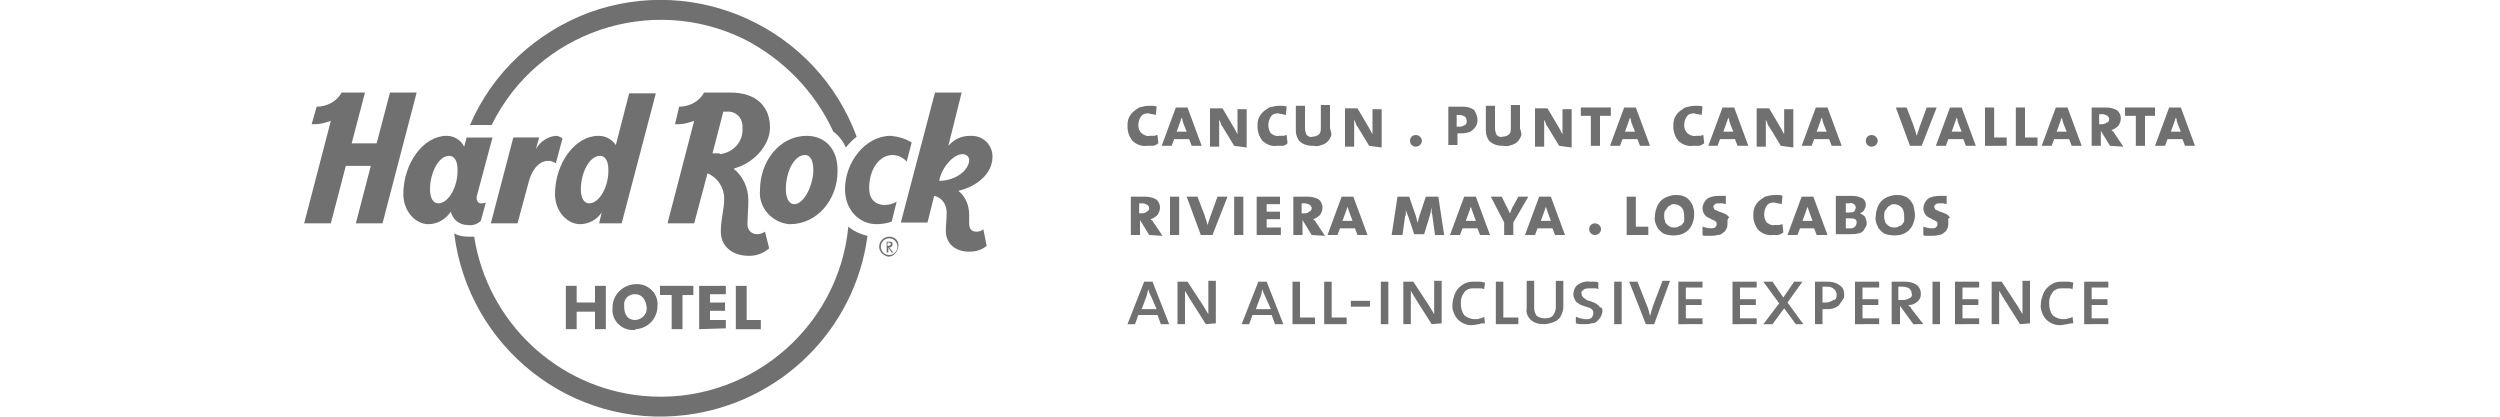 <?xml version="1.0" encoding="utf-8"?>
<!-- Generator: Adobe Illustrator 26.0.3, SVG Export Plug-In . SVG Version: 6.00 Build 0)  -->
<svg version="1.1" id="Group_2163" xmlns="http://www.w3.org/2000/svg" xmlns:xlink="http://www.w3.org/1999/xlink" x="0px" y="0px"
	 viewBox="0 0 300 50" style="enable-background:new 0 0 300 50;" xml:space="preserve">
<style type="text/css">
	.st0{fill:#707070;}
	.st1{clip-path:url(#SVGID_00000027597316722880097980000017385987003686434692_);}
	.st2{fill-rule:evenodd;clip-rule:evenodd;fill:#707070;}
</style>
<path id="Path_1954" class="st0" d="M71.4,39.5v-2.1h-2.2v2.1h-1.3v-5.2h1.3v2h2.2v-2h1.3v5.2H71.4z"/>
<g id="Group_2164">
	<g>
		<defs>
			<rect id="SVGID_1_" x="36.5" width="227" height="50"/>
		</defs>
		<clipPath id="SVGID_00000121248556047926244190000011461034246992129690_">
			<use xlink:href="#SVGID_1_"  style="overflow:visible;"/>
		</clipPath>
		<g id="Group_2163-2" style="clip-path:url(#SVGID_00000121248556047926244190000011461034246992129690_);">
			<path id="Path_1955" class="st0" d="M76.1,39.6c-1.3,0.1-2.5-0.9-2.6-2.2c0-0.2,0-0.3,0-0.5c0-1.5,1.2-2.7,2.7-2.8
				c0,0,0.1,0,0.1,0c1.3-0.1,2.5,0.9,2.6,2.2c0,0.1,0,0.3,0,0.4c0,1.5-1.1,2.7-2.6,2.8C76.2,39.6,76.2,39.6,76.1,39.6 M76.2,35.3
				c-0.8,0-1.4,0.6-1.3,1.4c0,0,0,0.1,0,0.1c0,0.9,0.4,1.6,1.3,1.6c0.7,0,1.4-0.6,1.4-1.3c0-0.1,0-0.1,0-0.2
				C77.5,35.9,77,35.3,76.2,35.3"/>
			<path id="Path_1956" class="st0" d="M81.9,35.4v4.1h-1.3v-4.1h-1.4v-1.1h4v1.1H81.9z"/>
			<path id="Path_1957" class="st0" d="M83.9,39.5v-5.2h3.2v1h-1.9v1H87v1h-1.8v1.1h1.9v1L83.9,39.5z"/>
			<path id="Path_1958" class="st0" d="M88.3,39.5v-5.2h1.3v4.1h1.7v1.1H88.3z"/>
			<path id="Path_1959" class="st2" d="M59,15C64.5,3.8,78.1-0.8,89.3,4.7C94,7.1,97.8,11,100,15.8c0.7,0.5,1.2,1.2,1.5,1.9
				c0.4-0.5,0.8-0.9,1.3-1.3C98,3.4,83.6-3.2,70.7,1.5C64.3,3.9,59.1,8.7,56.4,15H59z"/>
			<path id="Path_1960" class="st2" d="M101.8,27.2c-1.2,12.4-12.3,21.5-24.7,20.3c-10.3-1-18.6-8.9-20.2-19.1c-0.2,0-0.5,0-0.7,0
				c-0.6,0-1.2-0.1-1.7-0.4c1.7,13.7,14.1,23.5,27.8,21.8c11.3-1.4,20.3-10.2,21.8-21.5C103.2,28.1,102.4,27.7,101.8,27.2"/>
			<path id="Path_1961" class="st2" d="M57.2,23.9c0-0.1,0-0.2,0-0.3l1.9-7.1H56l-0.3,1.1h0c-0.4-0.8-1.2-1.3-2.1-1.3
				c-2.8,0-5.2,3.3-5.2,7c0,2.1,1.5,3.6,3,3.6c1.1,0,2.1-0.6,2.7-1.5h0c0.2,0.9,1,1.6,2,1.6c0.6,0.1,1.2-0.1,1.6-0.5l0.6-2.2
				c-0.2,0.1-0.4,0.1-0.6,0.1C57.4,24.4,57.3,24.2,57.2,23.9 M52.6,24.4c-0.6,0-1-0.6-1-1.7c0-1.9,1-4,2.3-4c0.6,0,1,0.6,1,1.6
				C55,22.2,53.9,24.4,52.6,24.4"/>
			<path id="Path_1962" class="st2" d="M46.8,11.1l-1.6,6.1h-3l1.6-6.1H41c-0.6,1.1-1.8,1.7-3,1.7l-0.6,2.1c0.2,0,0.4,0,0.5,0
				c0.6,0,1.2-0.2,1.8-0.4l-3.2,12.3h3.2l1.8-6.9h3l-1.8,6.9h3.2L50,11.1H46.8z"/>
			<path id="Path_1963" class="st2" d="M73.9,17.4L73.9,17.4c-0.5-0.7-1.2-1.1-2.1-1.1c-2.8,0-5.2,3.3-5.2,7c0,2.1,1.5,3.6,3,3.6
				c1,0,2-0.5,2.6-1.4h0l-0.3,1.3h2.7l4.1-15.6h-3.2L73.9,17.4z M70.7,24.4c-0.6,0-1-0.6-1-1.7c0-1.9,1-4,2.3-4c0.6,0,1,0.6,1,1.6
				C73.1,22.2,72,24.4,70.7,24.4"/>
			<path id="Path_1964" class="st2" d="M66.7,16.3c-1,0.1-1.9,0.7-2.4,1.6h0l0.4-1.4h-3.1l-2.7,10.3h3.2l1.3-4.8
				c0.3-1.3,1.1-2.7,2.4-2.7c0.3,0,0.6,0.1,0.9,0.3l0.8-3C67.2,16.4,66.9,16.3,66.7,16.3"/>
			<path id="Path_1965" class="st2" d="M117.2,27.8c-0.6,0-0.9-0.3-0.9-1c0-0.3,0-0.6,0-1c0-1.1-0.4-2.2-1.3-2.9v0
				c1.8-0.4,4.1-1.8,4.1-4.1c0-1.4-1.1-2.5-2.5-2.5c-0.1,0-0.2,0-0.2,0c-1,0-1.9,0.4-2.6,1.2h0l1.6-6.4h-3.2l-4.1,15.6h3.2l0.8-3.2
				c0.9,0.2,1.5,1,1.5,2c0,0.9-0.1,1.4-0.1,2.2c0,1.5,1.1,2.5,2.8,2.5c0.8,0,1.5-0.2,2.1-0.7l-0.4-2
				C117.8,27.7,117.5,27.8,117.2,27.8 M112.7,21.7c0.3-1.6,1.7-3.2,2.8-3.2c0.4,0,0.7,0.2,0.8,0.6c0,0,0,0.1,0,0.1
				C116.3,20.4,114.7,21.7,112.7,21.7"/>
			<path id="Path_1966" class="st2" d="M96.8,16.3c-3.2,0-5.6,3-5.6,6.5c-0.2,2.1,1.4,3.9,3.5,4.1c0,0,0.1,0,0.1,0
				c3.3,0,5.7-3,5.7-6.3C100.6,17.9,99,16.3,96.8,16.3 M95.3,24.5c-0.6,0-1-0.7-1-1.8c0-2.1,1-4.1,2.3-4.1c0.7,0,1,0.8,1,1.8
				C97.6,22.2,96.5,24.5,95.3,24.5"/>
			<path id="Path_1967" class="st2" d="M104.3,22.6c0-2.4,1.3-4,2.8-4c0.6,0,1.3,0.3,1.7,0.8l0.6-2.3c-0.8-0.5-1.6-0.7-2.5-0.8
				c-3.1,0-5.5,3.2-5.5,6.4c0,2.5,1.7,4.2,3.8,4.2c0.6,0,1.2-0.1,1.8-0.3l0.6-2.4c-0.5,0.3-1,0.4-1.6,0.4
				C105,24.5,104.3,23.9,104.3,22.6"/>
			<path id="Path_1968" class="st2" d="M90.8,28.1c-0.6,0-1.1-0.5-1.1-1.1c0,0,0-0.1,0-0.1c0-0.9,0.1-1.8,0.1-2.9
				c0-1.4-0.6-2.8-1.7-3.7l0-0.1c2.1-0.5,4.3-2.6,4.3-4.9c0-2.4-1.5-4.2-4.8-4.2h-3.1c-0.6,1.1-1.8,1.7-3,1.7L81,14.9
				c0.2,0,0.4,0,0.5,0c0.6,0,1.2-0.2,1.8-0.4l-3.2,12.3h3.2l1.6-6c1.2,0.5,2,1.7,2,3c0,1.5-0.4,2.3-0.4,4c0,1.8,1.4,2.9,3.4,2.9
				c0.9,0,1.7-0.3,2.4-0.9l-0.5-2C91.5,28,91.2,28.1,90.8,28.1 M86.2,18.4h-0.7l1.3-5h0.4c1-0.1,1.8,0.6,1.9,1.6c0,0.1,0,0.3,0,0.4
				c0.1,1.6-1.1,2.9-2.7,3.1C86.4,18.4,86.3,18.4,86.2,18.4"/>
			<path id="Path_1969" class="st0" d="M106.8,29.8c0,0-0.1-0.1-0.1-0.1c0.2,0,0.4-0.1,0.4-0.4s-0.2-0.3-0.4-0.3c-0.1,0-0.3,0-0.3,0
				v1.3h0.2v-0.6h0l0.4,0.6h0.2L106.8,29.8z M106.5,29.5v-0.4c0,0,0.1,0,0.1,0c0.2,0,0.3,0.1,0.3,0.2s-0.1,0.2-0.3,0.2
				C106.6,29.5,106.6,29.5,106.5,29.5"/>
			<path id="Path_1970" class="st0" d="M106.7,28.4c-0.6,0-1.2,0.5-1.2,1.2c0,0.6,0.5,1.1,1.1,1.2c0,0,0,0,0,0
				c0.6,0,1.1-0.5,1.2-1.2C107.9,28.9,107.4,28.4,106.7,28.4C106.7,28.4,106.7,28.4,106.7,28.4 M106.7,30.6c-0.6,0-1-0.5-1-1
				c0-0.5,0.4-1,1-1c0.6,0,1,0.5,1,1C107.7,30.1,107.3,30.6,106.7,30.6C106.7,30.6,106.7,30.6,106.7,30.6"/>
			<path id="Path_1971" class="st0" d="M139.3,38.9l-0.4-1.1h-2.3l-0.4,1.1h-0.9l2-5.1h1l2,5.1H139.3z M138.1,35.5
				c-0.1-0.1-0.1-0.3-0.2-0.4c0-0.1-0.1-0.3-0.1-0.4h0c0,0.1-0.1,0.3-0.1,0.4c0,0.1-0.1,0.3-0.1,0.4l-0.6,1.6h1.8L138.1,35.5z"/>
			<path id="Path_1972" class="st0" d="M144.7,38.9l-1.9-3c-0.1-0.2-0.2-0.3-0.3-0.5c-0.1-0.2-0.2-0.3-0.3-0.5h0c0,0.2,0,0.3,0,0.5
				c0,0.2,0,0.4,0,0.7v2.8h-0.9v-5.1h1.2l1.9,2.9c0.2,0.3,0.4,0.7,0.6,1h0c0-0.2,0-0.4,0-0.7c0-0.3,0-0.6,0-1l0-2.3h0.9v5.1
				L144.7,38.9z"/>
			<path id="Path_1973" class="st0" d="M153,38.9l-0.4-1.1h-2.3l-0.4,1.1h-0.9l2-5.1h1l2,5.1H153z M151.8,35.5
				c-0.1-0.1-0.1-0.3-0.2-0.4c0-0.1-0.1-0.3-0.1-0.4h0c0,0.1-0.1,0.3-0.1,0.4c0,0.1-0.1,0.3-0.1,0.4l-0.6,1.6h1.8L151.8,35.5z"/>
			<path id="Path_1974" class="st0" d="M155.1,38.9v-5.1h0.9v4.3h1.8v0.8L155.1,38.9z"/>
			<path id="Path_1975" class="st0" d="M158.9,38.9v-5.1h0.9v4.3h1.8v0.8L158.9,38.9z"/>
			<rect id="Rectangle_445" x="162.1" y="36.1" class="st0" width="2.3" height="0.7"/>
			<rect id="Rectangle_446" x="165.7" y="33.8" class="st0" width="0.9" height="5.1"/>
			<path id="Path_1976" class="st0" d="M171.8,38.9l-1.9-3c-0.1-0.2-0.2-0.3-0.3-0.5s-0.2-0.3-0.3-0.5h0c0,0.2,0,0.3,0,0.5
				s0,0.4,0,0.7v2.8h-0.9v-5.1h1.2l1.9,2.9c0.2,0.3,0.4,0.7,0.6,1h0c0-0.2,0-0.4,0-0.7c0-0.3,0-0.6,0-1l0-2.3h0.9v5.1L171.8,38.9z"
				/>
			<path id="Path_1977" class="st0" d="M177.5,38.9c-0.2,0-0.5,0.1-0.7,0.1c-0.7,0.1-1.4-0.2-1.9-0.7c-0.4-0.5-0.7-1.2-0.6-1.8
				c0-0.4,0.1-0.7,0.2-1c0.2-0.7,0.7-1.2,1.3-1.5c0.4-0.2,0.8-0.2,1.2-0.2c0.2,0,0.4,0,0.6,0c0.2,0,0.4,0.1,0.6,0.1l-0.1,0.8
				c-0.2-0.1-0.4-0.1-0.6-0.1c-0.2,0-0.4,0-0.6,0c-0.2,0-0.5,0-0.7,0.1c-0.2,0.1-0.4,0.2-0.5,0.4c-0.1,0.2-0.3,0.4-0.3,0.6
				c-0.1,0.2-0.1,0.5-0.1,0.7c0,0.5,0.1,1,0.4,1.4c0.3,0.3,0.8,0.5,1.3,0.5c0.2,0,0.4,0,0.6-0.1c0.2,0,0.4-0.1,0.5-0.2l0.1,0.8
				C177.9,38.8,177.7,38.8,177.5,38.9"/>
			<path id="Path_1978" class="st0" d="M179.5,38.9v-5.1h0.9v4.3h1.8v0.8L179.5,38.9z"/>
			<path id="Path_1979" class="st0" d="M187.4,37.7c-0.1,0.2-0.2,0.5-0.4,0.6c-0.2,0.2-0.4,0.3-0.7,0.4c-0.3,0.1-0.7,0.2-1,0.2
				c-0.6,0-1.1-0.1-1.6-0.5c-0.4-0.4-0.6-0.9-0.5-1.4v-3.3h0.9v3.2c0,0.4,0.1,0.7,0.3,1c0.3,0.2,0.6,0.3,1,0.3c0.4,0,0.8-0.1,1-0.4
				c0.2-0.3,0.3-0.6,0.3-1v-3.1h0.9v3.2C187.6,37.2,187.5,37.4,187.4,37.7"/>
			<path id="Path_1980" class="st0" d="M192.3,37.3c0,0.2-0.1,0.5-0.2,0.7c-0.1,0.2-0.3,0.4-0.4,0.5c-0.2,0.2-0.4,0.3-0.7,0.3
				c-0.3,0.1-0.6,0.1-0.8,0.1c-0.2,0-0.4,0-0.6,0c-0.2,0-0.4-0.1-0.5-0.1l0-0.8c0.2,0.1,0.3,0.1,0.5,0.2c0.2,0,0.4,0.1,0.6,0.1
				c0.1,0,0.3,0,0.4,0c0.1,0,0.2-0.1,0.3-0.1c0.1-0.1,0.2-0.1,0.2-0.3c0.1-0.1,0.1-0.2,0.1-0.4c0-0.2-0.1-0.3-0.2-0.4
				c-0.1-0.1-0.3-0.2-0.4-0.2c-0.2-0.1-0.4-0.1-0.6-0.2c-0.2-0.1-0.4-0.1-0.6-0.3c-0.2-0.1-0.3-0.2-0.4-0.4
				c-0.1-0.2-0.2-0.4-0.2-0.7c0-0.4,0.2-0.9,0.5-1.1c0.4-0.3,1-0.5,1.5-0.4c0.1,0,0.3,0,0.5,0c0.2,0,0.3,0,0.5,0.1l0,0.8
				c-0.2-0.1-0.3-0.1-0.5-0.1c-0.2,0-0.3,0-0.5,0c-0.3,0-0.6,0-0.8,0.2c-0.2,0.1-0.3,0.3-0.2,0.5c0,0.2,0.1,0.3,0.2,0.4
				c0.1,0.1,0.3,0.2,0.4,0.3c0.2,0.1,0.4,0.1,0.6,0.2c0.2,0.1,0.4,0.1,0.6,0.3c0.2,0.1,0.3,0.2,0.4,0.4
				C192.2,36.8,192.3,37.1,192.3,37.3"/>
			<rect id="Rectangle_447" x="193.7" y="33.8" class="st0" width="0.9" height="5.1"/>
			<path id="Path_1981" class="st0" d="M198.5,38.9h-1l-2-5.1h1l1.1,2.8c0.2,0.4,0.3,0.9,0.4,1.3h0c0.1-0.2,0.1-0.4,0.2-0.7
				c0.1-0.2,0.1-0.4,0.2-0.6l1.1-2.9h0.9L198.5,38.9z"/>
			<path id="Path_1982" class="st0" d="M201.4,38.9v-5.1h2.9v0.7h-2v1.4h1.9v0.7h-1.9v1.6h2v0.7L201.4,38.9z"/>
			<path id="Path_1983" class="st0" d="M207.9,38.9v-5.1h2.9v0.7h-2v1.4h1.9v0.7h-1.9v1.6h2v0.7L207.9,38.9z"/>
			<path id="Path_1984" class="st0" d="M215.5,38.9l-1.4-1.9l-1.4,1.9h-1.1l1.9-2.5l-1.9-2.6h1.1l1.3,1.9l1.3-1.9h1l-1.8,2.5
				l1.9,2.6L215.5,38.9z"/>
			<path id="Path_1985" class="st0" d="M221.3,35.3c0,0.3,0,0.5-0.2,0.7c-0.1,0.2-0.3,0.4-0.4,0.6c-0.2,0.2-0.4,0.3-0.7,0.4
				c-0.3,0.1-0.6,0.1-0.9,0.1c-0.1,0-0.1,0-0.2,0c-0.1,0-0.2,0-0.2,0v1.8h-0.9v-5.1l0.7,0c0.3,0,0.5,0,0.8,0c0.5,0,1,0.1,1.4,0.4
				C221.2,34.5,221.3,34.9,221.3,35.3 M220.4,35.4c0-0.3-0.1-0.5-0.3-0.7c-0.2-0.2-0.5-0.3-0.8-0.3H219c-0.1,0-0.2,0-0.3,0v1.9
				c0.1,0,0.2,0,0.2,0c0.1,0,0.2,0,0.2,0c0.3,0,0.6-0.1,0.9-0.3C220.3,36,220.4,35.7,220.4,35.4"/>
			<path id="Path_1986" class="st0" d="M222.6,38.9v-5.1h2.9v0.7h-2v1.4h1.9v0.7h-1.9v1.6h2v0.7L222.6,38.9z"/>
			<path id="Path_1987" class="st0" d="M229.6,38.9l-1.6-2.2h0v2.2H227v-5.1c0.2,0,0.4,0,0.7,0c0.3,0,0.6,0,0.9,0
				c0.5,0,1,0.1,1.4,0.4c0.3,0.2,0.5,0.6,0.5,1c0,0.2,0,0.4-0.1,0.6c-0.1,0.2-0.2,0.3-0.3,0.4c-0.1,0.1-0.3,0.2-0.5,0.3
				c-0.2,0.1-0.4,0.1-0.6,0.1c0.1,0.1,0.1,0.2,0.2,0.2s0.1,0.2,0.2,0.3l1.4,1.8L229.6,38.9z M229.4,35.2c0-0.2-0.1-0.4-0.3-0.6
				c-0.2-0.1-0.5-0.2-0.8-0.2c-0.1,0-0.2,0-0.3,0c-0.1,0-0.2,0-0.2,0v1.6c0.1,0,0.2,0,0.3,0c0.1,0,0.2,0,0.3,0
				c0.3,0,0.5-0.1,0.7-0.2C229.4,35.7,229.5,35.4,229.4,35.2"/>
			<rect id="Rectangle_448" x="231.9" y="33.8" class="st0" width="0.9" height="5.1"/>
			<path id="Path_1988" class="st0" d="M234.6,38.9v-5.1h2.9v0.7h-2v1.4h1.9v0.7h-1.9v1.6h2v0.7L234.6,38.9z"/>
			<path id="Path_1989" class="st0" d="M242.4,38.9l-1.9-3c-0.1-0.2-0.2-0.3-0.3-0.5c-0.1-0.2-0.2-0.3-0.3-0.5h0c0,0.2,0,0.3,0,0.5
				s0,0.4,0,0.7v2.8h-0.9v-5.1h1.2l1.9,2.9c0.2,0.3,0.4,0.7,0.6,1h0c0-0.2,0-0.4,0-0.7c0-0.3,0-0.6,0-1l0-2.3h0.9v5.1L242.4,38.9z"
				/>
			<path id="Path_1990" class="st0" d="M248.1,38.9c-0.2,0-0.5,0.1-0.7,0.1c-0.7,0.1-1.4-0.2-1.9-0.7c-0.4-0.5-0.7-1.2-0.6-1.8
				c0-0.4,0.1-0.7,0.2-1c0.2-0.7,0.7-1.2,1.3-1.5c0.4-0.2,0.8-0.2,1.2-0.2c0.2,0,0.4,0,0.6,0c0.2,0,0.4,0.1,0.6,0.1l-0.1,0.8
				c-0.2-0.1-0.4-0.1-0.6-0.1c-0.2,0-0.4,0-0.6,0c-0.2,0-0.5,0-0.7,0.1c-0.2,0.1-0.4,0.2-0.5,0.4c-0.1,0.2-0.3,0.4-0.3,0.6
				c-0.1,0.2-0.1,0.5-0.1,0.7c0,0.5,0.1,1,0.4,1.4c0.3,0.3,0.8,0.5,1.3,0.5c0.2,0,0.4,0,0.6-0.1c0.2,0,0.4-0.1,0.5-0.2l0.1,0.8
				C248.6,38.8,248.3,38.8,248.1,38.9"/>
			<path id="Path_1991" class="st0" d="M250.1,38.9v-5.1h2.9v0.7h-2v1.4h1.9v0.7H251v1.6h2v0.7L250.1,38.9z"/>
			<path id="Path_1992" class="st0" d="M138.2,17.5c-0.2,0-0.4,0-0.6,0c-0.6,0.1-1.3-0.2-1.7-0.6c-0.4-0.5-0.6-1.1-0.6-1.7
				c0-0.3,0-0.6,0.1-0.9c0.1-0.3,0.3-0.6,0.5-0.8c0.2-0.2,0.5-0.4,0.8-0.6c0.4-0.1,0.8-0.2,1.1-0.2c0.2,0,0.3,0,0.5,0
				c0.2,0,0.3,0,0.5,0.1l-0.1,1c-0.3-0.1-0.6-0.1-0.9-0.2c-0.4,0-0.7,0.1-0.9,0.4c-0.2,0.3-0.3,0.7-0.3,1c0,0.4,0.1,0.7,0.4,1
				c0.3,0.2,0.6,0.4,1,0.3c0.2,0,0.3,0,0.5,0c0.1,0,0.3-0.1,0.4-0.1l0.1,1C138.6,17.5,138.4,17.5,138.2,17.5"/>
			<path id="Path_1993" class="st0" d="M143,17.5l-0.3-0.8h-1.8l-0.3,0.8h-1.2l1.7-4.6h1.4l1.7,4.6H143z M142,14.8
				c0-0.1-0.1-0.2-0.1-0.4s-0.1-0.2-0.1-0.3h0c0,0.1-0.1,0.2-0.1,0.3c0,0.1-0.1,0.2-0.1,0.3l-0.4,1.1h1.2L142,14.8z"/>
			<path id="Path_1994" class="st0" d="M148.1,17.5l-1.4-2.3c-0.1-0.1-0.2-0.3-0.2-0.4c-0.1-0.2-0.1-0.3-0.2-0.4h0
				c0,0.1,0,0.2,0,0.4c0,0.1,0,0.3,0,0.5v2.3h-1.1v-4.6h1.5l1.3,2.2c0.2,0.3,0.3,0.6,0.5,0.9h0c0-0.3,0-0.7,0-1.1l0-1.9h1.1v4.6
				L148.1,17.5z"/>
			<path id="Path_1995" class="st0" d="M153.8,17.5c-0.2,0-0.4,0-0.6,0c-0.6,0.1-1.3-0.2-1.7-0.6c-0.4-0.5-0.6-1.1-0.6-1.7
				c0-0.3,0-0.6,0.1-0.9c0.1-0.3,0.3-0.6,0.5-0.8c0.2-0.2,0.5-0.4,0.8-0.6c0.4-0.1,0.8-0.2,1.1-0.2c0.2,0,0.3,0,0.5,0
				c0.2,0,0.3,0,0.5,0.1l-0.1,1c-0.3-0.1-0.6-0.1-0.9-0.2c-0.4,0-0.7,0.1-0.9,0.4c-0.2,0.3-0.3,0.7-0.3,1c0,0.4,0.1,0.7,0.3,1
				c0.3,0.2,0.6,0.4,1,0.3c0.2,0,0.3,0,0.5,0c0.1,0,0.3-0.1,0.4-0.1l0.1,1C154.2,17.5,154,17.5,153.8,17.5"/>
			<path id="Path_1996" class="st0" d="M159.7,16.4c-0.1,0.2-0.2,0.4-0.4,0.6c-0.2,0.2-0.4,0.3-0.7,0.4c-0.3,0.1-0.6,0.2-1,0.1
				c-0.6,0-1.1-0.1-1.6-0.5c-0.3-0.3-0.5-0.8-0.5-1.3v-3h1.1v2.7c0,0.3,0.1,0.6,0.2,0.8c0.2,0.2,0.5,0.3,0.7,0.2
				c0.3,0,0.6-0.1,0.8-0.3c0.2-0.2,0.2-0.5,0.2-0.8v-2.7h1.1v2.8C159.8,16,159.8,16.2,159.7,16.4"/>
			<path id="Path_1997" class="st0" d="M164.3,17.5l-1.4-2.3c-0.1-0.1-0.2-0.3-0.2-0.4c-0.1-0.2-0.1-0.3-0.2-0.4h0
				c0,0.1,0,0.2,0,0.4c0,0.1,0,0.3,0,0.5v2.3h-1.1v-4.6h1.5l1.3,2.2c0.2,0.3,0.3,0.6,0.5,0.9h0c0-0.3,0-0.7,0-1.1l0-1.9h1.1v4.6
				L164.3,17.5z"/>
			<path id="Path_1998" class="st0" d="M169.9,16.2c0.2,0,0.4,0.1,0.5,0.2c0.3,0.3,0.3,0.7,0,1c-0.1,0.1-0.3,0.2-0.5,0.2
				c-0.4,0-0.7-0.3-0.7-0.7C169.2,16.5,169.5,16.2,169.9,16.2C169.9,16.2,169.9,16.2,169.9,16.2"/>
			<path id="Path_1999" class="st0" d="M177.3,14.4c0,0.5-0.2,0.9-0.6,1.2c-0.2,0.2-0.4,0.3-0.6,0.3c-0.3,0.1-0.5,0.1-0.8,0.1
				c0,0-0.1,0-0.2,0c-0.1,0-0.1,0-0.2,0v1.4h-1.1v-4.6c0.2,0,0.5,0,0.8,0c0.3,0,0.6,0,0.9,0c0.5,0,1,0.1,1.4,0.4
				C177.1,13.5,177.3,14,177.3,14.4 M176,14.5c0-0.2-0.1-0.4-0.2-0.5c-0.2-0.1-0.4-0.2-0.6-0.2H175c-0.1,0-0.1,0-0.2,0v1.4
				c0.1,0,0.1,0,0.2,0c0.1,0,0.1,0,0.2,0c0.2,0,0.4-0.1,0.6-0.2C176,14.9,176,14.7,176,14.5"/>
			<path id="Path_2000" class="st0" d="M182.5,16.4c-0.1,0.2-0.2,0.4-0.4,0.6c-0.2,0.2-0.4,0.3-0.7,0.4c-0.3,0.1-0.6,0.2-1,0.1
				c-0.6,0-1.1-0.1-1.6-0.5c-0.3-0.3-0.5-0.8-0.5-1.3v-3h1.1v2.7c0,0.3,0.1,0.6,0.2,0.8c0.2,0.2,0.5,0.3,0.7,0.2
				c0.3,0,0.6-0.1,0.8-0.3c0.2-0.2,0.2-0.5,0.2-0.8v-2.7h1.1v2.8C182.6,16,182.6,16.2,182.5,16.4"/>
			<path id="Path_2001" class="st0" d="M187.1,17.5l-1.4-2.3c-0.1-0.1-0.2-0.3-0.2-0.4c-0.1-0.2-0.1-0.3-0.2-0.4h0
				c0,0.1,0,0.2,0,0.4c0,0.1,0,0.3,0,0.5v2.3h-1.1v-4.6h1.5l1.3,2.2c0.2,0.3,0.3,0.6,0.5,0.9h0c0-0.3,0-0.7,0-1.1l0-1.9h1.1v4.6
				L187.1,17.5z"/>
			<path id="Path_2002" class="st0" d="M192,13.9v3.6h-1.1v-3.6h-1.2v-1h3.6v1L192,13.9z"/>
			<path id="Path_2003" class="st0" d="M196.8,17.5l-0.3-0.8h-1.8l-0.3,0.8h-1.2l1.7-4.6h1.4l1.7,4.6H196.8z M195.8,14.8
				c0-0.1-0.1-0.2-0.1-0.4s-0.1-0.2-0.1-0.3h0c0,0.1-0.1,0.2-0.1,0.3c0,0.1-0.1,0.2-0.1,0.3l-0.4,1.1h1.2L195.8,14.8z"/>
			<path id="Path_2004" class="st0" d="M203.7,17.5c-0.2,0-0.4,0-0.6,0c-0.6,0.1-1.3-0.2-1.7-0.6c-0.4-0.5-0.6-1.1-0.6-1.7
				c0-0.3,0-0.6,0.1-0.9c0.1-0.3,0.3-0.6,0.5-0.8c0.2-0.2,0.5-0.4,0.8-0.6c0.4-0.1,0.8-0.2,1.1-0.2c0.2,0,0.3,0,0.5,0
				c0.2,0,0.3,0,0.5,0.1l-0.1,1c-0.3-0.1-0.6-0.1-0.9-0.2c-0.4,0-0.7,0.1-0.9,0.4c-0.2,0.3-0.3,0.7-0.3,1c0,0.4,0.1,0.7,0.4,1
				c0.3,0.2,0.6,0.4,1,0.3c0.2,0,0.3,0,0.5,0c0.1,0,0.3-0.1,0.4-0.1l0.1,1C204.1,17.5,203.9,17.5,203.7,17.5"/>
			<path id="Path_2005" class="st0" d="M208.5,17.5l-0.3-0.8h-1.8l-0.3,0.8H205l1.7-4.6h1.4l1.7,4.6H208.5z M207.6,14.8
				c0-0.1-0.1-0.2-0.1-0.4s-0.1-0.2-0.1-0.3h0c0,0.1-0.1,0.2-0.1,0.3c0,0.1-0.1,0.2-0.1,0.3l-0.4,1.1h1.2L207.6,14.8z"/>
			<path id="Path_2006" class="st0" d="M213.7,17.5l-1.4-2.3c-0.1-0.1-0.2-0.3-0.2-0.4c-0.1-0.2-0.1-0.3-0.2-0.4h0
				c0,0.1,0,0.2,0,0.4c0,0.1,0,0.3,0,0.5v2.3h-1.1v-4.6h1.5l1.3,2.2c0.2,0.3,0.3,0.6,0.5,0.9h0c0-0.3,0-0.7,0-1.1l0-1.9h1.1v4.6
				L213.7,17.5z"/>
			<path id="Path_2007" class="st0" d="M219.8,17.5l-0.3-0.8h-1.8l-0.3,0.8h-1.2l1.7-4.6h1.4l1.7,4.6H219.8z M218.8,14.8
				c0-0.1-0.1-0.2-0.1-0.4s-0.1-0.2-0.1-0.3h0c0,0.1-0.1,0.2-0.1,0.3c0,0.1-0.1,0.2-0.1,0.3l-0.4,1.1h1.2L218.8,14.8z"/>
			<path id="Path_2008" class="st0" d="M224.6,16.2c0.2,0,0.4,0.1,0.5,0.2c0.3,0.3,0.3,0.7,0,1c-0.1,0.1-0.3,0.2-0.5,0.2
				c-0.4,0-0.7-0.3-0.7-0.7C223.9,16.5,224.2,16.2,224.6,16.2C224.6,16.2,224.6,16.2,224.6,16.2"/>
			<path id="Path_2009" class="st0" d="M230.6,17.5h-1.4l-1.7-4.6h1.3l0.8,2.1c0.1,0.2,0.1,0.4,0.2,0.6s0.1,0.4,0.2,0.7h0
				c0.1-0.2,0.1-0.4,0.2-0.6s0.1-0.4,0.2-0.6l0.8-2.2h1.2L230.6,17.5z"/>
			<path id="Path_2010" class="st0" d="M235.9,17.5l-0.3-0.8h-1.8l-0.3,0.8h-1.2l1.7-4.6h1.4l1.7,4.6H235.9z M235,14.8
				c0-0.1-0.1-0.2-0.1-0.4s-0.1-0.2-0.1-0.3h0c0,0.1-0.1,0.2-0.1,0.3c0,0.1-0.1,0.2-0.1,0.3l-0.4,1.1h1.2L235,14.8z"/>
			<path id="Path_2011" class="st0" d="M238.2,17.5v-4.6h1.1v3.6h1.5v1H238.2z"/>
			<path id="Path_2012" class="st0" d="M241.9,17.5v-4.6h1.1v3.6h1.5v1H241.9z"/>
			<path id="Path_2013" class="st0" d="M248.6,17.5l-0.3-0.8h-1.8l-0.3,0.8H245l1.7-4.6h1.4l1.7,4.6H248.6z M247.6,14.8
				c0-0.1-0.1-0.2-0.1-0.4c0-0.1-0.1-0.2-0.1-0.3h0c0,0.1-0.1,0.2-0.1,0.3c0,0.1-0.1,0.2-0.1,0.3l-0.4,1.1h1.2L247.6,14.8z"/>
			<path id="Path_2014" class="st0" d="M253.2,17.5l-1.1-1.8h0v1.8h-1.1v-4.6c0.2,0,0.4,0,0.8,0c0.3,0,0.6,0,0.9,0
				c0.5,0,0.9,0.1,1.3,0.3c0.3,0.2,0.5,0.6,0.5,1c0,0.3-0.1,0.6-0.3,0.9c-0.2,0.2-0.5,0.4-0.8,0.5c0,0.1,0.1,0.1,0.2,0.2
				s0.1,0.2,0.2,0.3l1,1.5L253.2,17.5z M253.1,14.3c0-0.2-0.1-0.3-0.2-0.4c-0.2-0.1-0.4-0.2-0.6-0.2c-0.1,0-0.1,0-0.2,0
				s-0.1,0-0.2,0v1.2c0.1,0,0.1,0,0.2,0h0.2c0.2,0,0.4-0.1,0.5-0.2C253,14.7,253.1,14.5,253.1,14.3"/>
			<path id="Path_2015" class="st0" d="M257.4,13.9v3.6h-1.1v-3.6H255v-1h3.6v1L257.4,13.9z"/>
			<path id="Path_2016" class="st0" d="M262.2,17.5l-0.3-0.8h-1.8l-0.3,0.8h-1.2l1.7-4.6h1.4l1.7,4.6H262.2z M261.3,14.8
				c0-0.1-0.1-0.2-0.1-0.4s-0.1-0.2-0.1-0.3h0c0,0.1-0.1,0.2-0.1,0.3c0,0.1-0.1,0.2-0.1,0.3l-0.4,1.1h1.2L261.3,14.8z"/>
			<path id="Path_2017" class="st0" d="M137.9,28.2l-1.1-1.8h0v1.8h-1.1v-4.6c0.2,0,0.4,0,0.8,0c0.3,0,0.6,0,0.9,0
				c0.5,0,0.9,0.1,1.3,0.3c0.3,0.2,0.5,0.6,0.5,1c0,0.3-0.1,0.6-0.3,0.9c-0.2,0.2-0.5,0.4-0.8,0.5c0,0.1,0.1,0.1,0.2,0.2
				c0.1,0.1,0.1,0.2,0.2,0.3l1,1.5L137.9,28.2z M137.9,25c0-0.2-0.1-0.3-0.2-0.4c-0.2-0.1-0.4-0.2-0.6-0.2c-0.1,0-0.1,0-0.2,0
				s-0.1,0-0.2,0v1.2c0.1,0,0.1,0,0.2,0h0.2c0.2,0,0.4-0.1,0.5-0.2C137.8,25.3,137.9,25.2,137.9,25"/>
			<rect id="Rectangle_449" x="140.4" y="23.6" class="st0" width="1.1" height="4.6"/>
			<path id="Path_2018" class="st0" d="M145.5,28.2h-1.4l-1.7-4.6h1.3l0.8,2.1c0.1,0.2,0.1,0.4,0.2,0.6s0.1,0.4,0.2,0.7h0
				c0.1-0.2,0.1-0.4,0.2-0.6c0.1-0.2,0.1-0.4,0.2-0.6l0.8-2.2h1.2L145.5,28.2z"/>
			<rect id="Rectangle_450" x="148.1" y="23.6" class="st0" width="1.1" height="4.6"/>
			<path id="Path_2019" class="st0" d="M150.8,28.2v-4.6h2.8v0.9H152v0.9h1.6v0.9H152v1h1.7v0.9L150.8,28.2z"/>
			<path id="Path_2020" class="st0" d="M157.4,28.2l-1.1-1.8h0v1.8h-1.1v-4.6c0.2,0,0.4,0,0.8,0c0.3,0,0.6,0,0.9,0
				c0.5,0,0.9,0.1,1.3,0.3c0.3,0.2,0.5,0.6,0.5,1c0,0.3-0.1,0.6-0.3,0.9c-0.2,0.2-0.5,0.4-0.8,0.5c0,0.1,0.1,0.1,0.2,0.2
				c0.1,0.1,0.1,0.2,0.2,0.3l1,1.5L157.4,28.2z M157.4,25c0-0.2-0.1-0.3-0.2-0.4c-0.2-0.1-0.4-0.2-0.6-0.2c-0.1,0-0.1,0-0.2,0
				c-0.1,0-0.1,0-0.2,0v1.2c0.1,0,0.1,0,0.2,0h0.2c0.2,0,0.4-0.1,0.5-0.2C157.3,25.3,157.4,25.2,157.4,25"/>
			<path id="Path_2021" class="st0" d="M162.9,28.2l-0.3-0.8h-1.8l-0.3,0.8h-1.2l1.7-4.6h1.4l1.7,4.6H162.9z M161.9,25.4
				c0-0.1-0.1-0.2-0.1-0.3s-0.1-0.2-0.1-0.3h0c0,0.1-0.1,0.2-0.1,0.3c0,0.1-0.1,0.2-0.1,0.3l-0.4,1.1h1.2L161.9,25.4z"/>
			<path id="Path_2022" class="st0" d="M172.2,28.2l-0.3-2.2c0-0.2-0.1-0.4-0.1-0.6c0-0.2,0-0.3,0-0.5h0c-0.1,0.3-0.1,0.6-0.2,0.9
				l-0.7,2.3h-1.2l-0.7-2.1c-0.1-0.2-0.1-0.3-0.2-0.5c-0.1-0.2-0.1-0.4-0.1-0.5h0c0,0.2,0,0.3,0,0.5c0,0.2,0,0.4-0.1,0.5l-0.3,2.2
				H167l0.7-4.6h1.4l0.8,2.3c0,0.1,0.1,0.3,0.1,0.4c0,0.1,0.1,0.3,0.1,0.5h0c0-0.2,0.1-0.3,0.1-0.4c0-0.1,0.1-0.3,0.1-0.4l0.8-2.4
				h1.5l0.7,4.6L172.2,28.2z"/>
			<path id="Path_2023" class="st0" d="M177.6,28.2l-0.3-0.8h-1.8l-0.3,0.8h-1.2l1.7-4.6h1.4l1.7,4.6H177.6z M176.7,25.4
				c0-0.1-0.1-0.2-0.1-0.3s-0.1-0.2-0.1-0.3h0c0,0.1-0.1,0.2-0.1,0.3c0,0.1-0.1,0.2-0.1,0.3l-0.4,1.1h1.2L176.7,25.4z"/>
			<path id="Path_2024" class="st0" d="M181.6,26.7v1.5h-1.1v-1.5l-1.6-3.1h1.3l0.6,1.2c0.1,0.1,0.1,0.3,0.2,0.4
				c0.1,0.1,0.1,0.3,0.2,0.4h0c0.1-0.2,0.1-0.3,0.2-0.5c0.1-0.2,0.1-0.3,0.2-0.4l0.6-1.1h1.2L181.6,26.7z"/>
			<path id="Path_2025" class="st0" d="M186.6,28.2l-0.3-0.8h-1.8l-0.3,0.8h-1.2l1.7-4.6h1.4l1.7,4.6H186.6z M185.7,25.4
				c0-0.1-0.1-0.2-0.1-0.3s-0.1-0.2-0.1-0.3h0c0,0.1-0.1,0.2-0.1,0.3c0,0.1-0.1,0.2-0.1,0.3l-0.4,1.1h1.2L185.7,25.4z"/>
			<path id="Path_2026" class="st0" d="M191.4,26.8c0.2,0,0.4,0.1,0.5,0.2c0.3,0.3,0.3,0.7,0,1c-0.1,0.1-0.3,0.2-0.5,0.2
				c-0.4,0-0.7-0.3-0.7-0.7S191,26.8,191.4,26.8L191.4,26.8"/>
			<path id="Path_2027" class="st0" d="M195.2,28.2v-4.6h1.1v3.6h1.5v1L195.2,28.2z"/>
			<path id="Path_2028" class="st0" d="M203.3,25.8c0,0.4-0.1,0.7-0.2,1c-0.1,0.3-0.3,0.6-0.5,0.8c-0.2,0.2-0.5,0.4-0.8,0.5
				c-0.6,0.2-1.3,0.2-2,0c-0.3-0.1-0.5-0.3-0.7-0.5c-0.2-0.2-0.3-0.5-0.4-0.7c-0.1-0.3-0.2-0.6-0.1-1c0-0.4,0.1-0.7,0.2-1
				c0.1-0.3,0.3-0.6,0.5-0.8c0.2-0.2,0.5-0.4,0.8-0.5c0.3-0.1,0.6-0.2,0.9-0.2c0.3,0,0.6,0,0.9,0.1c0.3,0.1,0.5,0.2,0.7,0.4
				c0.2,0.2,0.4,0.5,0.5,0.7C203.3,25.1,203.3,25.5,203.3,25.8 M202.1,25.9c0-0.4-0.1-0.8-0.3-1c-0.2-0.2-0.5-0.4-0.9-0.4
				c-0.2,0-0.3,0-0.4,0.1c-0.1,0.1-0.3,0.1-0.4,0.3c-0.1,0.1-0.2,0.3-0.3,0.4c-0.1,0.2-0.1,0.4-0.1,0.6c0,0.2,0,0.4,0.1,0.6
				c0,0.2,0.1,0.3,0.2,0.4c0.1,0.1,0.2,0.2,0.4,0.3c0.2,0.1,0.3,0.1,0.5,0.1c0.2,0,0.3,0,0.5-0.1c0.1-0.1,0.3-0.1,0.4-0.2
				c0.1-0.1,0.2-0.3,0.3-0.4C202.1,26.3,202.1,26.1,202.1,25.9"/>
			<path id="Path_2029" class="st0" d="M207.3,26.7c0,0.2,0,0.5-0.1,0.7c-0.1,0.2-0.2,0.4-0.4,0.5c-0.2,0.2-0.4,0.3-0.7,0.3
				c-0.3,0.1-0.6,0.1-0.9,0.1c-0.2,0-0.3,0-0.5,0c-0.2,0-0.3,0-0.4-0.1l0-1c0.3,0.1,0.7,0.2,1,0.2c0.2,0,0.3,0,0.5-0.1
				c0.1-0.1,0.2-0.2,0.2-0.4c0-0.1,0-0.2-0.1-0.3c-0.1-0.1-0.2-0.1-0.3-0.2c-0.1,0-0.3-0.1-0.4-0.2c-0.2-0.1-0.3-0.1-0.4-0.2
				c-0.3-0.2-0.5-0.6-0.5-1c0-0.4,0.2-0.8,0.5-1.1c0.4-0.3,0.9-0.4,1.5-0.4c0.1,0,0.3,0,0.4,0c0.2,0,0.3,0,0.4,0l0,1
				c-0.1,0-0.3-0.1-0.4-0.1c-0.1,0-0.3,0-0.4,0c-0.2,0-0.4,0-0.5,0.1c-0.1,0.1-0.2,0.2-0.2,0.3c0,0.1,0.1,0.2,0.1,0.3
				c0.1,0.1,0.2,0.1,0.4,0.2c0.1,0.1,0.3,0.1,0.5,0.2c0.2,0.1,0.3,0.1,0.5,0.2c0.1,0.1,0.3,0.2,0.4,0.4
				C207.3,26.2,207.3,26.4,207.3,26.7"/>
			<path id="Path_2030" class="st0" d="M213.3,28.2c-0.2,0-0.4,0-0.6,0c-0.6,0.1-1.3-0.2-1.7-0.6c-0.4-0.5-0.6-1.1-0.6-1.7
				c0-0.3,0-0.6,0.1-0.9c0.1-0.3,0.3-0.6,0.5-0.8c0.2-0.2,0.5-0.4,0.8-0.6c0.4-0.1,0.8-0.2,1.1-0.2c0.2,0,0.3,0,0.5,0
				c0.2,0,0.3,0,0.5,0.1l-0.1,1c-0.3-0.1-0.6-0.1-0.9-0.2c-0.4,0-0.7,0.1-0.9,0.4c-0.2,0.3-0.3,0.7-0.3,1c0,0.4,0.1,0.7,0.3,1
				c0.3,0.2,0.6,0.4,1,0.3c0.2,0,0.3,0,0.5,0c0.1,0,0.3-0.1,0.4-0.1l0.1,1C213.7,28.1,213.5,28.2,213.3,28.2"/>
			<path id="Path_2031" class="st0" d="M218,28.2l-0.3-0.8H216l-0.3,0.8h-1.2l1.7-4.6h1.4l1.7,4.6H218z M217.1,25.4
				c0-0.1-0.1-0.2-0.1-0.3s-0.1-0.2-0.1-0.3h0c0,0.1-0.1,0.2-0.1,0.3c0,0.1-0.1,0.2-0.1,0.3l-0.4,1.1h1.2L217.1,25.4z"/>
			<path id="Path_2032" class="st0" d="M224,26.7c0,0.2,0,0.4-0.1,0.5c-0.1,0.2-0.2,0.3-0.3,0.5c-0.2,0.2-0.4,0.3-0.6,0.3
				c-0.3,0.1-0.6,0.1-1,0.1c-0.2,0-0.4,0-0.7,0s-0.6,0-1,0v-4.6c0.2,0,0.5,0,0.9,0c0.3,0,0.7,0,1,0c0.5,0,0.9,0.1,1.3,0.3
				c0.3,0.2,0.4,0.5,0.4,0.8c0,0.2-0.1,0.4-0.2,0.6c-0.1,0.2-0.3,0.3-0.5,0.4v0c0.2,0.1,0.4,0.2,0.6,0.4
				C223.9,26.3,224,26.5,224,26.7 M222.7,24.9c0-0.1-0.1-0.3-0.2-0.4c-0.2-0.1-0.4-0.2-0.6-0.1c-0.1,0-0.1,0-0.2,0
				c-0.1,0-0.2,0-0.2,0v1.1c0.1,0,0.1,0,0.2,0h0.1c0.2,0,0.5,0,0.7-0.1C222.6,25.2,222.7,25,222.7,24.9 M222.8,26.7
				c0-0.2-0.1-0.4-0.2-0.4c-0.2-0.1-0.4-0.1-0.7-0.1h-0.2c-0.1,0-0.1,0-0.2,0v1.2c0.1,0,0.2,0,0.2,0c0.1,0,0.2,0,0.3,0
				c0.2,0,0.4,0,0.6-0.2C222.7,27.1,222.8,26.9,222.8,26.7"/>
			<path id="Path_2033" class="st0" d="M229.8,25.8c0,0.4-0.1,0.7-0.2,1c-0.1,0.3-0.3,0.6-0.5,0.8c-0.2,0.2-0.5,0.4-0.8,0.5
				c-0.6,0.2-1.3,0.2-2,0c-0.3-0.1-0.5-0.3-0.7-0.5c-0.2-0.2-0.3-0.5-0.4-0.7c-0.1-0.3-0.2-0.6-0.1-1c0-0.4,0.1-0.7,0.2-1
				c0.1-0.3,0.3-0.6,0.5-0.8c0.2-0.2,0.5-0.4,0.8-0.5c0.3-0.1,0.6-0.2,0.9-0.2c0.3,0,0.6,0,0.9,0.1c0.3,0.1,0.5,0.2,0.7,0.4
				c0.2,0.2,0.4,0.5,0.5,0.7C229.7,25.1,229.8,25.5,229.8,25.8 M228.5,25.9c0-0.4-0.1-0.8-0.3-1c-0.2-0.2-0.5-0.4-0.9-0.4
				c-0.2,0-0.3,0-0.4,0.1c-0.1,0.1-0.3,0.1-0.4,0.3c-0.1,0.1-0.2,0.3-0.3,0.4c-0.1,0.2-0.1,0.4-0.1,0.6c0,0.2,0,0.4,0.1,0.6
				c0,0.2,0.1,0.3,0.2,0.4c0.1,0.1,0.2,0.2,0.4,0.3c0.2,0.1,0.3,0.1,0.5,0.1c0.2,0,0.3,0,0.5-0.1c0.1-0.1,0.3-0.1,0.4-0.2
				c0.1-0.1,0.2-0.3,0.3-0.4C228.5,26.3,228.5,26.1,228.5,25.9"/>
			<path id="Path_2034" class="st0" d="M233.8,26.7c0,0.2,0,0.5-0.1,0.7c-0.1,0.2-0.2,0.4-0.4,0.5c-0.2,0.2-0.4,0.3-0.7,0.3
				c-0.3,0.1-0.6,0.1-0.9,0.1c-0.2,0-0.3,0-0.5,0c-0.2,0-0.3,0-0.4-0.1l0-1c0.3,0.1,0.7,0.2,1,0.2c0.2,0,0.3,0,0.5-0.1
				c0.1-0.1,0.2-0.2,0.2-0.4c0-0.1,0-0.2-0.1-0.3c-0.1-0.1-0.2-0.1-0.3-0.2c-0.1,0-0.3-0.1-0.4-0.2c-0.2-0.1-0.3-0.1-0.4-0.2
				c-0.3-0.2-0.5-0.6-0.5-1c0-0.4,0.2-0.8,0.5-1.1c0.4-0.3,0.9-0.4,1.5-0.4c0.1,0,0.3,0,0.4,0c0.2,0,0.3,0,0.4,0l0,1
				c-0.1,0-0.3-0.1-0.4-0.1c-0.1,0-0.3,0-0.4,0c-0.2,0-0.4,0-0.5,0.1c-0.1,0.1-0.2,0.2-0.2,0.3c0,0.1,0.1,0.2,0.1,0.3
				c0.1,0.1,0.2,0.1,0.4,0.2c0.1,0.1,0.3,0.1,0.5,0.2c0.2,0.1,0.3,0.1,0.5,0.2c0.1,0.1,0.3,0.2,0.4,0.4
				C233.7,26.2,233.8,26.4,233.8,26.7"/>
		</g>
	</g>
</g>
</svg>
